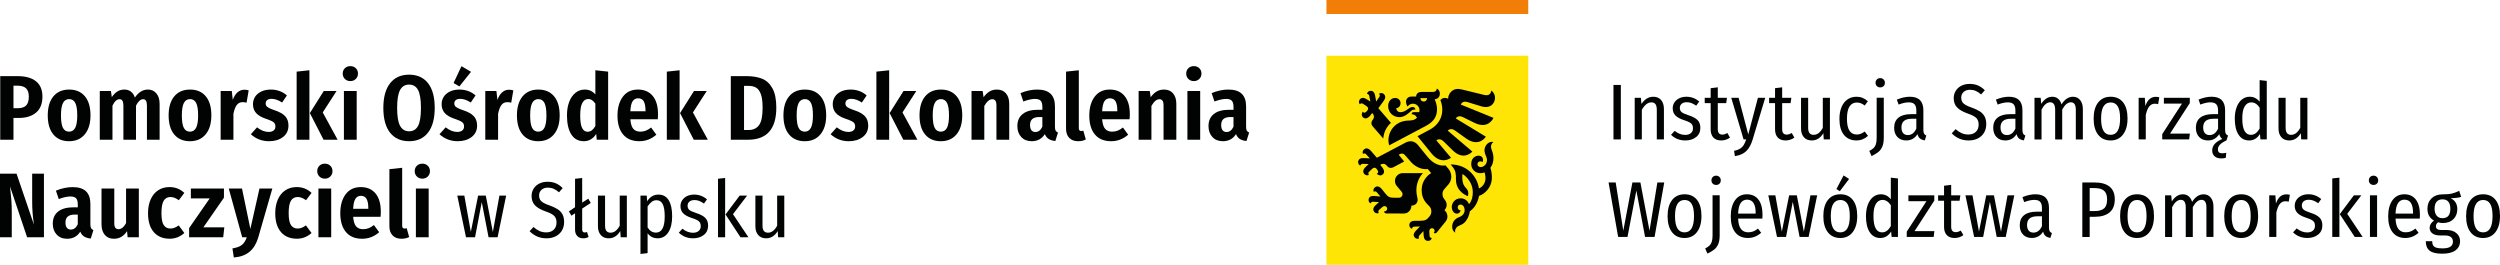 <?xml version="1.0" encoding="utf-8"?>
<!-- Generator: Adobe Illustrator 15.0.0, SVG Export Plug-In . SVG Version: 6.00 Build 0)  -->
<!DOCTYPE svg PUBLIC "-//W3C//DTD SVG 1.0//EN" "http://www.w3.org/TR/2001/REC-SVG-20010904/DTD/svg10.dtd">
<svg version="1.0" id="Warstwa_1" xmlns="http://www.w3.org/2000/svg" xmlns:xlink="http://www.w3.org/1999/xlink" x="0px" y="0px"
	 width="489.549px" height="51.857px" viewBox="0 0 489.549 51.857" enable-background="new 0 0 489.549 51.857"
	 xml:space="preserve">
<g>
	<rect x="259.744" y="10.919" fill="#FFE505" width="39.519" height="40.938"/>
	<path fill="#010202" d="M276.3,21.742c0.485-0.432,0.837-0.256,0.837-0.256s0.041-0.149-0.061-0.302
		c-0.087-0.132-0.241-0.228-0.49-0.228c-0.328,0-0.558,0.175-0.769,0.32c-0.383,0.262-0.878,0.689-1.583,0.689
		c-0.633,0-0.854-0.544-0.81-0.767c0,0,0.831-0.088,0.831-1.031c0-0.552-0.494-0.983-1.041-0.983c-0.991,0-1.388,0.897-1.388,1.582
		c0,1.313,1.025,2.177,2.219,2.177C275.06,22.942,275.882,22.113,276.3,21.742"/>
	<path fill="#010202" d="M269.479,19.888l-0.199-1.138c-0.099-0.564-0.354-0.988-0.888-0.959c-0.532,0.03-0.702,0.445-0.706,0.599
		c0,0,0.356-0.044,0.448,0.427l0.212,1.079c0,0-0.582-0.377-0.778-0.501c-0.484-0.305-0.995-0.336-1.303,0.099
		c-0.309,0.435-0.088,0.826,0.029,0.925c0,0,0.207-0.341,0.612-0.086c0.184,0.119,0.424,0.275,0.556,0.36
		c0.296,0.192,0.702,0.485,0.227,1.028c-0.232,0.266-0.554,0.559-0.834,0.136c0,0-0.188,0.279-0.188,0.599
		c0,0.462,0.404,0.732,0.734,0.732c0.351,0,0.694-0.29,0.896-0.545l0.396-0.507c0.279,0.188,0.518,0.781,0.187,1.21
		c-0.304,0.391-0.563,0.856-0.003,1.485l2,2.31c0,0-0.004-1.793,1.501-3.082l-2.473-2.871c0,0,0.782-1.051,1.091-1.492
		c0.328-0.469,0.378-0.98-0.045-1.305c-0.423-0.325-0.822-0.122-0.927-0.008c0,0,0.332,0.221,0.063,0.616L269.479,19.888z"/>
	<path fill="#010202" d="M284.132,30.889c0,0-1.866,1.547-3.801-0.832l-2.76-3.395l2.389-1.266c2.39-1.266,2.938-3.691,2.1-5.792
		c0,0,0.553-0.756,1.521-0.27c0,0-0.055-0.701,0.535-1.33s1.344-0.675,2.056-0.503c0.713,0.171,0,0,4.504,1.096
		c1.298,0.315,1.352-0.874,1.352-0.874s1.097,0.74,0.591,2.119c-0.312,0.854-1.231,1.383-2.522,0.988l-2.785-0.852
		c-0.993-0.304-1.25,0.501-1.25,0.501l6.39,2.604c0,0-0.969,2.328-3.72,0.972l-2.295-1.131c-0.947-0.467-1.369,0.265-1.369,0.265
		l5.896,3.581c0,0-1.326,2.146-3.827,0.373l-2.244-1.6c-0.861-0.61-1.395,0.045-1.395,0.045l4.819,4.096c0,0-1.645,1.91-3.837-0.232
		l-1.829-1.789c-0.755-0.738-1.384-0.174-1.384-0.174L284.132,30.889z"/>
	<path fill="#010202" d="M285.1,35.145c0,2.534,2.358,3.264,2.358,3.264c0.258-1.258-0.38-1.445-0.757-2.061
		c-0.196-0.32-0.302-0.766-0.33-1.05c-0.061-0.614,0.009-1.235,0.009-1.235s2.021,1.203,2.021,3.578
		c0,1.682-0.748,2.334-0.748,2.334s-0.377-1.142-1.609-1.142c-1.231,0-1.762,1.033-1.762,1.692c0,0.662,0.399,1.309,1,1.309
		c0.603,0,0.752-0.633,0.752-0.633s-0.365,0.023-0.541-0.367c-0.146-0.328,0.071-0.775,0.474-0.775c0.693,0,0.84,0.78,0.84,1.115
		c0,0.334-0.172,1.01-1.073,1.344c-0.9,0.334-1.369,1.032-1.369,1.887c0,0.855,0.606,1.152,0.606,1.152s-0.166-0.389,0.148-0.878
		c0.453-0.698,1.189-0.416,1.938-1.417c0.703-0.941,0.76-1.896,0.76-1.896c1.521-0.961,1.803-3.01,1.803-3.01
		c1.258-0.402,2.371-1.728,2.494-3.149c0.123-1.424-0.274-2.33-0.274-2.33c0.406-0.563,0.64-1.197,0.602-2.108
		c-0.035-0.852-0.335-1.285-0.438-1.731c-0.195-0.859,0.445-1.229,0.445-1.229c-0.367-0.105-1.075,0.012-1.499,0.719
		c-0.47,0.787-0.172,1.541-0.031,1.869c0.138,0.32,0.437,0.881,0.123,1.567s-1.106,0.931-1.503,0.628
		c-0.395-0.302-0.205-0.849,0.152-0.962c0.358-0.114,0.609,0.108,0.609,0.108c0.183-0.303,0.184-1.014-0.474-1.213
		c-0.533-0.162-1.717,0.148-1.733,1.561c-0.015,1.057,0.771,1.715,1.568,1.818c0.578,0.076,1.04-0.156,1.04-0.156
		c0.771,2.454-1.098,3.161-1.098,3.161c-0.281-2.185-2.196-4.712-5.537-4.712l0.358,0.451C285.113,33.469,285.1,34.143,285.1,35.145
		"/>
	<path fill="#010202" d="M281.95,18.321c0-0.721-0.595-0.984-0.595-0.984c0,0.321-0.254,0.664-0.748,0.664l-2.269,0.004
		c-1.058,0-1.035,0.903-1.035,0.903l-0.946,0.001c-0.663,0-1.033,0.504-1.033,1.007c0,0.622,0.32,0.94,0.32,0.94
		s0.338-0.551,1.048-0.551c0.725,0,1.277,0.603,1.277,1.271c0,0.239-0.057,0.379-0.057,0.379h-1.038
		c-0.509,0-0.431,0.417-0.431,0.417c0.775,0,1.024,0.69,1.024,0.69c-0.602,0.568-1.104,0.507-1.913,0.56
		c-2.291,0.151-3.673,1.977-3.673,3.87c0,0.511,0.15,0.967,0.15,0.967l7.268-3.85c1.6-0.848,2.1-1.963,2.1-3.218
		c0-1.066-0.46-1.936-0.46-1.936C281.48,19.373,281.95,19.042,281.95,18.321 M278.793,19.878c-0.65,0-0.65-0.658-0.65-0.658h1.3
		C279.441,19.22,279.442,19.878,278.793,19.878"/>
	<path fill="#010202" d="M278.658,33.902h-3.983c-0.824,0-1.512,0.697-1.512,1.485c0,0.509,0.14,0.777,0.395,1.079l0.903,1.069
		c0.437,0.517,0.045,1.187-0.501,1.187h-0.898c-0.921,0-1.218-0.121-1.803-0.854l-0.725-0.902c-0.366-0.438-0.849-0.617-1.271-0.297
		c-0.425,0.323-0.333,0.764-0.25,0.893c0,0,0.3-0.265,0.61,0.103l0.699,0.819l-1.15-0.105c-0.57-0.052-1.048,0.084-1.157,0.605
		c-0.111,0.521,0.246,0.795,0.394,0.838c0,0,0.052-0.355,0.529-0.321l1.098,0.078l-0.688,0.62c-0.421,0.388-0.585,0.871-0.245,1.283
		c0.339,0.41,0.775,0.301,0.901,0.213c0,0-0.275-0.289,0.076-0.614l0.617-0.543c0.238-0.228,0.626-0.272,0.848,0.032
		c0.234,0.326,0.004,0.871-0.514,0.807c0,0,0.002,0.417,0.465,0.417l3.287,0.015c0.484,0,0.82-0.092,1.181-0.459
		c0.438-0.451,0.419-1.1,0.419-1.1c0.487,0.046,1.073-0.273,1.196-0.907c0.107-0.556-0.229-0.991-0.229-2.106
		C277.352,35.084,278.658,33.902,278.658,33.902"/>
	<path fill="#010202" d="M267.526,30.225c-0.325-0.353-0.615-0.078-0.615-0.078c-0.087-0.125-0.196-0.562,0.216-0.899
		c0.41-0.339,0.898-0.179,1.282,0.247c0.361,0.398,1.211,1.396,1.211,1.396l5.57-2.945c0.929-0.489,1.799-0.379,2.533,0.524
		l1.789,2.205c1.772,2.185,3.543,1.706,3.543,1.706l0.53,0.616c0.207,0.247,0.606,0.764,0.606,1.665c0,0.591-0.302,1.15-0.557,1.441
		l-0.698,0.799c-0.259,0.298-0.469,0.592-0.469,1.05c0,0.47,0.166,0.812,0.35,1.036c0.203,0.248,0.472,0.582,0.472,1.138
		c0,0.615-0.445,1.049-0.445,1.049s0.592,0.377,0.592,1.236c0,0.506-0.241,0.823-0.417,1.043l-1.649,2.034
		c-0.289,0.361-0.614,0.104-0.614,0.104c0.374-0.363,0.09-0.885-0.313-0.904c-0.377-0.018-0.581,0.313-0.554,0.643l0.044,0.824
		c0.034,0.479,0.431,0.443,0.431,0.443c-0.009,0.153-0.193,0.563-0.728,0.57c-0.533,0.01-0.812-0.42-0.852-0.992l-0.056-0.923
		l-0.746,0.81c-0.325,0.354-0.079,0.613-0.079,0.613c-0.126,0.088-0.562,0.196-0.899-0.215c-0.339-0.412-0.148-0.869,0.249-1.283
		l0.8-0.834l-1.076,0.036c-0.48,0.015-0.462,0.413-0.462,0.413c-0.152-0.018-0.553-0.218-0.541-0.751
		c0.013-0.532,0.454-0.796,1.026-0.81l1.155-0.002c0.938,0,1.269-0.205,1.835-0.93c0.405-0.518,0.431-1.398-0.142-1.963
		c-0.459-0.455-1.46-1.306-1.46-3.079c0-2.375,1.867-3.362,1.867-3.362l-0.66-0.789c-1.542,0.179-2.774-0.797-3.256-1.348
		l-1.201-1.371c-0.585-0.669-1.238-0.08-1.238-0.08l1.065,1.315l-2.024,1.081c-0.738,0.402-1.134,0.048-1.448-0.334
		c-0.344-0.419-0.975-0.32-1.22-0.09l0.405,0.501c0.204,0.251,0.41,0.651,0.332,0.991c-0.074,0.322-0.428,0.655-0.878,0.554
		c-0.313-0.071-0.543-0.315-0.543-0.315c0.476-0.179,0.262-0.557,0.054-0.843c-0.423-0.585-0.799-0.254-1.052-0.009l-0.477,0.46
		c-0.34,0.339-0.054,0.616-0.054,0.616c-0.122,0.094-0.553,0.221-0.908-0.178c-0.354-0.397-0.212-0.888,0.194-1.291l0.662-0.646
		l-1.101-0.035c-0.479-0.018-0.517,0.342-0.517,0.342c-0.149-0.037-0.517-0.297-0.426-0.822c0.09-0.523,0.56-0.681,1.133-0.649
		l1.154,0.06"/>
	<rect x="315.95" y="16.633" fill="#010202" width="1.441" height="10.669"/>
	<path fill="#010202" d="M325.279,19.588c0.365,0.429,0.55,1.021,0.55,1.776v5.939h-1.396v-5.769c0-0.527-0.088-0.907-0.263-1.14
		c-0.177-0.232-0.445-0.348-0.808-0.348c-0.683,0-1.304,0.485-1.859,1.458v5.799h-1.397v-8.157h1.211l0.108,1.21
		c0.63-0.941,1.405-1.412,2.326-1.412C324.402,18.944,324.912,19.159,325.279,19.588"/>
	<path fill="#010202" d="M332.746,19.875l-0.591,0.822c-0.331-0.227-0.64-0.398-0.931-0.511c-0.289-0.114-0.593-0.171-0.914-0.171
		c-0.424,0-0.757,0.101-1.001,0.302c-0.243,0.202-0.364,0.478-0.364,0.83c0,0.341,0.116,0.61,0.351,0.806
		c0.231,0.196,0.675,0.399,1.325,0.606c0.815,0.257,1.41,0.573,1.782,0.945c0.373,0.372,0.561,0.884,0.561,1.535
		c0,0.766-0.279,1.368-0.837,1.808c-0.561,0.438-1.258,0.658-2.096,0.658c-1.104,0-2.042-0.366-2.807-1.102l0.713-0.775
		c0.652,0.527,1.339,0.791,2.063,0.791c0.454,0,0.82-0.114,1.1-0.342c0.28-0.226,0.419-0.542,0.419-0.945
		c0-0.29-0.048-0.523-0.146-0.698c-0.099-0.176-0.272-0.333-0.526-0.473c-0.253-0.14-0.623-0.287-1.109-0.442
		c-0.773-0.258-1.334-0.569-1.675-0.931c-0.341-0.361-0.511-0.821-0.511-1.38c0-0.435,0.112-0.822,0.341-1.163
		c0.228-0.341,0.542-0.61,0.946-0.807c0.401-0.196,0.867-0.294,1.395-0.294C331.175,18.944,332.013,19.254,332.746,19.875"/>
	<path fill="#010202" d="M338.765,26.947c-0.52,0.371-1.092,0.558-1.723,0.558c-0.662,0-1.172-0.192-1.526-0.573
		c-0.357-0.383-0.535-0.921-0.535-1.614V20.2h-1.163v-1.054h1.163v-1.877l1.396-0.17v2.047h1.799l-0.154,1.054h-1.645v5.102
		c0,0.704,0.295,1.055,0.884,1.055c0.177,0,0.34-0.025,0.487-0.077c0.151-0.052,0.319-0.129,0.506-0.232L338.765,26.947z"/>
	<path fill="#010202" d="M343.199,27.335c-0.29,0.961-0.697,1.705-1.227,2.231c-0.527,0.528-1.277,0.863-2.249,1.009l-0.154-1.039
		c0.485-0.103,0.873-0.242,1.163-0.419c0.289-0.176,0.522-0.402,0.697-0.682c0.176-0.281,0.347-0.658,0.512-1.133h-0.512
		l-2.418-8.157h1.441l1.892,7.18l1.894-7.18h1.427L343.199,27.335z"/>
	<path fill="#010202" d="M351.372,26.947c-0.519,0.371-1.092,0.558-1.723,0.558c-0.662,0-1.171-0.192-1.525-0.573
		c-0.357-0.383-0.535-0.921-0.535-1.614V20.2h-1.163v-1.054h1.163v-1.877l1.395-0.17v2.047h1.799l-0.153,1.054h-1.646v5.102
		c0,0.704,0.295,1.055,0.884,1.055c0.178,0,0.341-0.025,0.488-0.077c0.151-0.052,0.319-0.129,0.505-0.232L351.372,26.947z"/>
	<path fill="#010202" d="M358.336,27.303h-1.209l-0.078-1.226c-0.568,0.952-1.328,1.427-2.279,1.427
		c-0.652,0-1.163-0.211-1.536-0.636c-0.373-0.423-0.558-0.997-0.558-1.72v-6.002h1.395v5.878c0,0.475,0.091,0.824,0.272,1.046
		c0.18,0.222,0.452,0.334,0.813,0.334c0.693,0,1.287-0.455,1.783-1.366v-5.892h1.396v8.157H358.336z"/>
	<path fill="#010202" d="M364.725,19.161c0.361,0.145,0.708,0.367,1.038,0.667l-0.619,0.837c-0.248-0.196-0.496-0.343-0.744-0.442
		c-0.248-0.098-0.519-0.147-0.808-0.147c-0.609,0-1.083,0.259-1.419,0.775c-0.336,0.518-0.504,1.324-0.504,2.42
		c0,2.047,0.642,3.07,1.923,3.07c0.289,0,0.554-0.049,0.791-0.146c0.236-0.099,0.49-0.246,0.761-0.443l0.65,0.854
		c-0.662,0.6-1.411,0.898-2.249,0.898c-1.044,0-1.862-0.361-2.458-1.084c-0.595-0.723-0.892-1.768-0.892-3.133
		c0-0.889,0.136-1.659,0.411-2.311c0.272-0.651,0.661-1.152,1.163-1.503c0.501-0.352,1.088-0.528,1.76-0.528
		C363.964,18.944,364.362,19.016,364.725,19.161"/>
	<path fill="#010202" d="M368.882,26.979c0,0.692-0.093,1.258-0.271,1.697c-0.182,0.438-0.439,0.797-0.775,1.069
		c-0.338,0.274-0.789,0.546-1.356,0.815l-0.436-1.009c0.361-0.188,0.643-0.372,0.839-0.56c0.194-0.186,0.347-0.434,0.448-0.744
		c0.104-0.311,0.155-0.725,0.155-1.241v-7.862h1.396V26.979z M368.843,15.564c0.171,0.176,0.256,0.393,0.256,0.651
		c0,0.259-0.083,0.473-0.248,0.644c-0.166,0.17-0.389,0.256-0.667,0.256c-0.271,0-0.488-0.086-0.659-0.256
		c-0.171-0.171-0.256-0.385-0.256-0.644c0-0.258,0.085-0.475,0.256-0.651s0.391-0.264,0.659-0.264
		C368.45,15.299,368.671,15.388,368.843,15.564"/>
	<path fill="#010202" d="M376.774,26.179c0.092,0.16,0.238,0.281,0.436,0.364l-0.297,0.947c-0.401-0.063-0.719-0.188-0.944-0.374
		c-0.229-0.185-0.39-0.47-0.481-0.852c-0.525,0.827-1.266,1.24-2.217,1.24c-0.724,0-1.298-0.225-1.722-0.674
		c-0.425-0.45-0.638-1.052-0.638-1.806c0-0.869,0.284-1.531,0.854-1.986c0.568-0.455,1.38-0.682,2.434-0.682h1.057v-0.699
		c0-0.567-0.116-0.979-0.352-1.232c-0.23-0.253-0.61-0.38-1.139-0.38c-0.569,0-1.231,0.145-1.985,0.434l-0.341-0.977
		c0.91-0.372,1.757-0.558,2.544-0.558c1.768,0,2.651,0.884,2.651,2.652v3.846C376.636,25.773,376.683,26.019,376.774,26.179
		 M375.256,25.178v-1.923h-0.899c-1.345,0-2.017,0.564-2.017,1.691c0,0.486,0.106,0.858,0.325,1.117
		c0.218,0.258,0.526,0.387,0.932,0.387C374.318,26.45,374.871,26.027,375.256,25.178"/>
	<path fill="#010202" d="M387.344,16.742c0.47,0.207,0.911,0.517,1.324,0.93l-0.729,0.822c-0.353-0.31-0.701-0.54-1.047-0.69
		c-0.348-0.15-0.722-0.225-1.124-0.225c-0.52,0-0.935,0.142-1.249,0.427c-0.316,0.284-0.474,0.659-0.474,1.124
		c0,0.31,0.063,0.576,0.188,0.799c0.124,0.222,0.336,0.424,0.635,0.605c0.301,0.181,0.726,0.364,1.272,0.55
		c0.631,0.228,1.146,0.471,1.551,0.729c0.403,0.259,0.713,0.59,0.93,0.993c0.218,0.403,0.325,0.909,0.325,1.519
		c0,0.611-0.139,1.156-0.417,1.636c-0.279,0.482-0.681,0.859-1.203,1.133c-0.521,0.273-1.134,0.41-1.838,0.41
		c-1.292,0-2.393-0.465-3.303-1.395l0.761-0.822c0.381,0.341,0.772,0.602,1.17,0.783c0.398,0.181,0.84,0.271,1.326,0.271
		c0.61,0,1.098-0.173,1.465-0.519c0.368-0.346,0.551-0.825,0.551-1.435c0-0.527-0.146-0.945-0.44-1.256
		c-0.295-0.31-0.835-0.599-1.62-0.868c-1.003-0.352-1.726-0.76-2.164-1.226c-0.439-0.464-0.66-1.069-0.66-1.814
		c0-0.527,0.132-1.005,0.396-1.435c0.264-0.428,0.634-0.762,1.107-1c0.478-0.237,1.014-0.357,1.613-0.357
		C386.321,16.431,386.871,16.535,387.344,16.742"/>
	<path fill="#010202" d="M396.176,26.179c0.092,0.16,0.237,0.281,0.434,0.364l-0.295,0.947c-0.402-0.063-0.719-0.188-0.945-0.374
		c-0.229-0.185-0.389-0.47-0.48-0.852c-0.527,0.827-1.267,1.24-2.217,1.24c-0.725,0-1.299-0.225-1.723-0.674
		c-0.425-0.45-0.637-1.052-0.637-1.806c0-0.869,0.284-1.531,0.854-1.986c0.566-0.455,1.38-0.682,2.434-0.682h1.056v-0.699
		c0-0.567-0.116-0.979-0.351-1.232c-0.231-0.253-0.612-0.38-1.14-0.38c-0.568,0-1.23,0.145-1.984,0.434l-0.341-0.977
		c0.91-0.372,1.757-0.558,2.544-0.558c1.767,0,2.65,0.884,2.65,2.652v3.846C396.035,25.773,396.083,26.019,396.176,26.179
		 M394.655,25.178v-1.923h-0.898c-1.346,0-2.018,0.564-2.018,1.691c0,0.486,0.107,0.858,0.325,1.117
		c0.218,0.258,0.527,0.387,0.932,0.387C393.72,26.45,394.271,26.027,394.655,25.178"/>
	<path fill="#010202" d="M407.341,19.604c0.352,0.439,0.525,1.026,0.525,1.76v5.94h-1.38V21.52c0-0.994-0.319-1.49-0.961-1.49
		c-0.621,0-1.188,0.476-1.706,1.427v5.847h-1.38V21.52c0-0.994-0.321-1.49-0.961-1.49c-0.631,0-1.201,0.476-1.706,1.427v5.847
		h-1.381v-8.158h1.21l0.106,1.194c0.602-0.93,1.323-1.395,2.173-1.395c0.443,0,0.82,0.129,1.133,0.388
		c0.309,0.258,0.531,0.625,0.667,1.101c0.63-0.993,1.38-1.489,2.248-1.489C406.52,18.944,406.987,19.165,407.341,19.604"/>
	<path fill="#010202" d="M415.746,20.045c0.578,0.734,0.867,1.789,0.867,3.164c0,1.323-0.295,2.37-0.884,3.14
		s-1.401,1.155-2.434,1.155c-1.045,0-1.86-0.377-2.443-1.132c-0.584-0.755-0.876-1.804-0.876-3.148c0-1.354,0.294-2.406,0.883-3.156
		c0.59-0.75,1.407-1.124,2.451-1.124S415.168,19.311,415.746,20.045 M411.915,20.829c-0.319,0.512-0.479,1.311-0.479,2.396
		c0,2.12,0.62,3.179,1.861,3.179c1.238,0,1.858-1.064,1.858-3.194c0-1.086-0.153-1.882-0.465-2.389c-0.31-0.506-0.77-0.76-1.38-0.76
		S412.234,20.316,411.915,20.829"/>
	<path fill="#010202" d="M422.834,19.053l-0.232,1.349c-0.197-0.062-0.409-0.093-0.636-0.093c-0.455,0-0.825,0.181-1.11,0.543
		c-0.284,0.363-0.508,0.915-0.673,1.659v4.792h-1.397v-8.157h1.21l0.109,1.613c0.403-1.199,1.08-1.799,2.032-1.799
		C422.403,18.96,422.638,18.991,422.834,19.053"/>
	<polygon fill="#010202" points="428.805,19.146 428.805,20.185 424.942,26.156 428.819,26.156 428.681,27.303 423.407,27.303 
		423.407,26.264 427.27,20.293 423.732,20.293 423.732,19.146 	"/>
	<path fill="#010202" d="M434.682,28.352c-0.248,0.271-0.372,0.574-0.372,0.905c0,0.509,0.271,0.761,0.822,0.761
		c0.235,0,0.512-0.031,0.819-0.094l-0.106,0.992c-0.342,0.072-0.637,0.109-0.885,0.109c-0.549,0-0.979-0.142-1.296-0.418
		c-0.313-0.28-0.472-0.658-0.472-1.133c0-0.496,0.165-0.93,0.496-1.297c0.331-0.365,0.827-0.688,1.488-0.969
		c-0.301-0.207-0.501-0.521-0.605-0.946c-0.526,0.827-1.266,1.24-2.217,1.24c-0.724,0-1.298-0.224-1.722-0.674
		c-0.425-0.45-0.638-1.052-0.638-1.806c0-0.869,0.284-1.531,0.854-1.986c0.567-0.455,1.38-0.682,2.434-0.682h1.057v-0.699
		c0-0.567-0.116-0.979-0.352-1.232c-0.23-0.253-0.611-0.38-1.139-0.38c-0.569,0-1.231,0.145-1.985,0.434l-0.341-0.977
		c0.91-0.372,1.757-0.558,2.544-0.558c1.768,0,2.651,0.884,2.651,2.652v3.846c0,0.331,0.047,0.577,0.14,0.737
		c0.092,0.16,0.238,0.281,0.435,0.364l-0.296,0.946C435.367,27.789,434.93,28.075,434.682,28.352 M434.341,25.178v-1.923h-0.899
		c-1.345,0-2.017,0.564-2.017,1.691c0,0.486,0.106,0.858,0.325,1.117c0.218,0.258,0.526,0.387,0.932,0.387
		C433.403,26.45,433.956,26.027,434.341,25.178"/>
	<path fill="#010202" d="M443.878,15.842v11.461h-1.24l-0.094-1.07c-0.526,0.847-1.234,1.271-2.125,1.271
		c-0.89,0-1.578-0.376-2.069-1.132c-0.491-0.755-0.737-1.794-0.737-3.117c0-0.858,0.122-1.612,0.365-2.264
		c0.243-0.651,0.587-1.155,1.031-1.512c0.442-0.357,0.956-0.535,1.534-0.535c0.774,0,1.423,0.326,1.938,0.977v-4.234L443.878,15.842
		z M441.715,26.093c0.272-0.206,0.528-0.512,0.768-0.915v-4.094c-0.465-0.693-1.008-1.039-1.628-1.039
		c-0.548,0-0.983,0.264-1.303,0.791c-0.32,0.528-0.478,1.323-0.466,2.388c0,1.086,0.146,1.888,0.435,2.404
		c0.29,0.517,0.698,0.776,1.225,0.776C441.116,26.404,441.44,26.3,441.715,26.093"/>
	<path fill="#010202" d="M451.834,27.303h-1.21l-0.077-1.226c-0.568,0.952-1.328,1.427-2.279,1.427
		c-0.652,0-1.163-0.211-1.536-0.636c-0.373-0.423-0.558-0.997-0.558-1.72v-6.002h1.395v5.878c0,0.475,0.091,0.824,0.272,1.046
		c0.18,0.222,0.451,0.334,0.813,0.334c0.693,0,1.287-0.455,1.783-1.366v-5.892h1.396v8.157H451.834z"/>
	<polygon fill="#010202" points="325.892,35.732 323.998,46.402 322.138,46.402 320.433,37.314 318.695,46.402 316.865,46.402 
		314.988,35.732 316.385,35.732 317.872,45.177 319.656,35.732 321.224,35.732 323.007,45.177 324.542,35.732 	"/>
	<path fill="#010202" d="M332.312,39.146c0.579,0.732,0.868,1.789,0.868,3.164c0,1.321-0.295,2.368-0.884,3.14
		c-0.59,0.77-1.401,1.155-2.435,1.155c-1.045,0-1.859-0.377-2.442-1.133c-0.584-0.756-0.876-1.805-0.876-3.147
		c0-1.354,0.294-2.407,0.883-3.156c0.59-0.75,1.407-1.125,2.451-1.125S331.732,38.41,332.312,39.146 M328.48,39.928
		c-0.32,0.514-0.479,1.313-0.479,2.396c0,2.119,0.619,3.179,1.86,3.179c1.239,0,1.859-1.063,1.859-3.192
		c0-1.086-0.154-1.884-0.465-2.391s-0.771-0.76-1.38-0.76C329.266,39.16,328.801,39.416,328.48,39.928"/>
	<path fill="#010202" d="M336.746,46.077c0,0.692-0.092,1.259-0.271,1.696c-0.182,0.44-0.44,0.797-0.776,1.071
		c-0.337,0.273-0.789,0.546-1.355,0.813l-0.437-1.008c0.362-0.187,0.644-0.373,0.838-0.559c0.196-0.188,0.349-0.436,0.45-0.744
		c0.104-0.311,0.155-0.724,0.155-1.242v-7.861h1.396V46.077L336.746,46.077z M336.708,34.662c0.171,0.177,0.256,0.395,0.256,0.65
		c0,0.26-0.083,0.475-0.248,0.646c-0.166,0.171-0.39,0.256-0.667,0.256c-0.271,0-0.488-0.085-0.659-0.256s-0.256-0.386-0.256-0.646
		c0-0.256,0.085-0.475,0.256-0.65s0.39-0.264,0.659-0.264C336.315,34.398,336.535,34.486,336.708,34.662"/>
	<path fill="#010202" d="M345.104,42.805h-4.746c0.041,0.952,0.233,1.637,0.574,2.055c0.341,0.42,0.806,0.629,1.396,0.629
		c0.372,0,0.705-0.057,1-0.172c0.296-0.111,0.604-0.299,0.924-0.557l0.619,0.821c-0.766,0.682-1.635,1.022-2.605,1.022
		c-1.063,0-1.889-0.369-2.473-1.107c-0.584-0.739-0.876-1.775-0.876-3.109s0.277-2.391,0.838-3.172
		c0.557-0.781,1.333-1.171,2.325-1.171c0.981,0,1.735,0.349,2.265,1.047c0.526,0.698,0.791,1.693,0.791,2.985
		C345.137,42.294,345.127,42.537,345.104,42.805 M343.787,41.657c0-1.705-0.563-2.56-1.689-2.56c-0.519,0-0.926,0.215-1.227,0.644
		c-0.301,0.431-0.472,1.125-0.513,2.087h3.429V41.657L343.787,41.657z"/>
	<polygon fill="#010202" points="355.838,38.245 354.161,46.402 352.396,46.402 351.062,39.518 349.741,46.402 347.976,46.402 
		346.27,38.245 347.648,38.245 348.921,45.35 350.348,38.245 351.853,38.245 353.231,45.363 354.52,38.245 	"/>
	<path fill="#010202" d="M362.815,39.145c0.58,0.734,0.869,1.789,0.869,3.164c0,1.323-0.295,2.37-0.884,3.142
		c-0.59,0.77-1.402,1.153-2.437,1.153c-1.045,0-1.857-0.377-2.441-1.132s-0.876-1.804-0.876-3.146c0-1.354,0.295-2.407,0.884-3.156
		c0.59-0.75,1.406-1.125,2.45-1.125C361.427,38.043,362.236,38.411,362.815,39.145 M358.984,39.928
		c-0.32,0.514-0.479,1.313-0.479,2.396c0,2.119,0.62,3.179,1.859,3.179c1.24,0,1.861-1.063,1.861-3.194
		c0-1.086-0.156-1.882-0.465-2.389c-0.313-0.506-0.771-0.759-1.381-0.759C359.771,39.161,359.307,39.416,358.984,39.928
		 M361.003,34.354l1.085,0.683l-1.814,2.403l-0.667-0.42L361.003,34.354z"/>
	<path fill="#010202" d="M371.656,34.941v11.461h-1.241l-0.093-1.069c-0.526,0.847-1.234,1.271-2.125,1.271
		c-0.89,0-1.579-0.377-2.069-1.131c-0.491-0.756-0.737-1.795-0.737-3.117c0-0.857,0.122-1.611,0.365-2.265
		c0.243-0.651,0.587-1.155,1.03-1.512s0.956-0.535,1.534-0.535c0.775,0,1.423,0.326,1.939,0.978v-4.233L371.656,34.941z
		 M369.492,45.193c0.273-0.207,0.529-0.514,0.769-0.916v-4.094c-0.465-0.691-1.008-1.039-1.628-1.039
		c-0.548,0-0.983,0.265-1.304,0.791c-0.319,0.527-0.477,1.322-0.465,2.389c0,1.086,0.146,1.888,0.435,2.402
		c0.29,0.519,0.697,0.776,1.225,0.776C368.896,45.504,369.22,45.398,369.492,45.193"/>
	<polygon fill="#010202" points="378.773,38.245 378.773,39.284 374.912,45.256 378.789,45.256 378.649,46.402 373.378,46.402 
		373.378,45.363 377.238,39.393 373.702,39.393 373.702,38.245 	"/>
	<path fill="#010202" d="M384.467,46.047c-0.52,0.371-1.093,0.559-1.724,0.559c-0.662,0-1.171-0.192-1.525-0.574
		c-0.357-0.383-0.535-0.92-0.535-1.613v-5.116h-1.163v-1.056h1.163v-1.877l1.395-0.17v2.047h1.8l-0.154,1.056h-1.646v5.101
		c0,0.705,0.295,1.056,0.885,1.056c0.177,0,0.34-0.024,0.487-0.076c0.151-0.053,0.319-0.13,0.505-0.231L384.467,46.047z"/>
	<polygon fill="#010202" points="394.438,38.245 392.763,46.402 390.995,46.402 389.661,39.518 388.343,46.402 386.575,46.402 
		384.869,38.245 386.249,38.245 387.521,45.35 388.947,38.245 390.452,38.245 391.833,45.363 393.119,38.245 	"/>
	<path fill="#010202" d="M401.37,45.279c0.093,0.158,0.238,0.279,0.436,0.363l-0.296,0.946c-0.402-0.063-0.72-0.187-0.945-0.374
		c-0.229-0.186-0.389-0.469-0.48-0.852c-0.526,0.826-1.267,1.238-2.218,1.238c-0.724,0-1.298-0.224-1.722-0.674
		c-0.425-0.449-0.637-1.052-0.637-1.806c0-0.869,0.284-1.531,0.854-1.986c0.568-0.454,1.38-0.682,2.435-0.682h1.056v-0.699
		c0-0.567-0.116-0.979-0.351-1.231c-0.231-0.254-0.611-0.381-1.14-0.381c-0.568,0-1.23,0.146-1.984,0.437l-0.342-0.979
		c0.91-0.371,1.758-0.558,2.544-0.558c1.768,0,2.651,0.884,2.651,2.651v3.847C401.23,44.873,401.277,45.119,401.37,45.279
		 M399.852,44.277v-1.924h-0.899c-1.345,0-2.017,0.564-2.017,1.691c0,0.486,0.107,0.857,0.325,1.117
		c0.218,0.258,0.526,0.387,0.932,0.387C398.914,45.55,399.468,45.127,399.852,44.277"/>
	<path fill="#010202" d="M413.109,36.555c0.671,0.549,1.007,1.37,1.007,2.467c0,1.157-0.343,2.02-1.03,2.582
		c-0.688,0.563-1.642,0.846-2.86,0.846h-1.024v3.953h-1.44v-10.67h2.419C411.46,35.732,412.437,36.008,413.109,36.555
		 M412.009,40.818c0.401-0.34,0.604-0.936,0.604-1.781c0-0.776-0.199-1.337-0.597-1.684c-0.399-0.348-1.006-0.52-1.822-0.52H409.2
		v4.497h0.979C410.993,41.332,411.604,41.161,412.009,40.818"/>
	<path fill="#010202" d="M420.927,39.146c0.578,0.732,0.867,1.789,0.867,3.164c0,1.321-0.296,2.368-0.885,3.14
		c-0.589,0.77-1.4,1.155-2.434,1.155c-1.045,0-1.86-0.377-2.443-1.133c-0.584-0.756-0.876-1.805-0.876-3.147
		c0-1.354,0.294-2.407,0.883-3.156c0.591-0.75,1.407-1.125,2.451-1.125S420.348,38.41,420.927,39.146 M417.096,39.928
		c-0.32,0.514-0.48,1.313-0.48,2.396c0,2.119,0.62,3.179,1.861,3.179c1.239,0,1.859-1.063,1.859-3.192
		c0-1.086-0.154-1.884-0.466-2.391c-0.31-0.507-0.77-0.76-1.38-0.76C417.881,39.16,417.414,39.416,417.096,39.928"/>
	<path fill="#010202" d="M432.912,38.703c0.353,0.438,0.526,1.025,0.526,1.761v5.938h-1.38v-5.783c0-0.993-0.32-1.489-0.961-1.489
		c-0.621,0-1.188,0.476-1.706,1.427v5.846h-1.38V40.62c0-0.993-0.321-1.489-0.961-1.489c-0.631,0-1.201,0.475-1.706,1.428v5.846
		h-1.381v-8.156h1.21l0.106,1.193c0.602-0.931,1.323-1.396,2.172-1.396c0.444,0,0.821,0.13,1.134,0.389
		c0.309,0.258,0.531,0.625,0.667,1.101c0.63-0.991,1.38-1.488,2.247-1.488C432.092,38.044,432.561,38.264,432.912,38.703"/>
	<path fill="#010202" d="M441.318,39.146c0.578,0.732,0.867,1.789,0.867,3.164c0,1.321-0.295,2.368-0.884,3.14
		c-0.589,0.77-1.4,1.155-2.435,1.155c-1.045,0-1.859-0.377-2.442-1.133c-0.584-0.756-0.876-1.805-0.876-3.147
		c0-1.354,0.294-2.407,0.883-3.156c0.59-0.75,1.407-1.125,2.451-1.125S440.739,38.41,441.318,39.146 M437.487,39.928
		c-0.319,0.514-0.479,1.313-0.479,2.396c0,2.119,0.62,3.179,1.86,3.179c1.239,0,1.859-1.063,1.859-3.192
		c0-1.086-0.154-1.884-0.465-2.391s-0.771-0.76-1.38-0.76C438.272,39.16,437.808,39.416,437.487,39.928"/>
	<path fill="#010202" d="M448.405,38.152l-0.231,1.35c-0.197-0.063-0.409-0.093-0.637-0.093c-0.454,0-0.824,0.18-1.109,0.543
		c-0.284,0.36-0.508,0.915-0.673,1.659v4.791h-1.397v-8.156h1.21l0.109,1.611c0.402-1.198,1.08-1.799,2.032-1.799
		C447.977,38.059,448.21,38.09,448.405,38.152"/>
	<path fill="#010202" d="M454.548,38.975l-0.592,0.821c-0.33-0.228-0.64-0.397-0.931-0.511c-0.289-0.115-0.593-0.172-0.914-0.172
		c-0.424,0-0.757,0.101-1.001,0.303c-0.243,0.202-0.364,0.479-0.364,0.829c0,0.342,0.116,0.61,0.351,0.807
		c0.231,0.196,0.675,0.399,1.326,0.606c0.814,0.257,1.409,0.572,1.781,0.945c0.373,0.371,0.561,0.883,0.561,1.533
		c0,0.768-0.279,1.368-0.837,1.809c-0.561,0.438-1.258,0.658-2.096,0.658c-1.104,0-2.042-0.365-2.807-1.102l0.713-0.773
		c0.652,0.525,1.339,0.791,2.063,0.791c0.455,0,0.82-0.115,1.1-0.344c0.28-0.226,0.419-0.542,0.419-0.943
		c0-0.291-0.048-0.523-0.146-0.698c-0.1-0.177-0.273-0.333-0.527-0.474c-0.253-0.141-0.623-0.287-1.109-0.441
		c-0.773-0.258-1.334-0.569-1.675-0.932c-0.341-0.361-0.511-0.82-0.511-1.381c0-0.435,0.113-0.82,0.341-1.162
		c0.228-0.343,0.542-0.609,0.946-0.808c0.402-0.194,0.868-0.295,1.395-0.295C452.976,38.043,453.813,38.355,454.548,38.975"/>
	<path fill="#010202" d="M458.099,34.786v11.616h-1.396V34.941L458.099,34.786z M462.396,38.245l-2.762,3.63l3.024,4.527h-1.552
		l-2.932-4.467l2.762-3.69H462.396L462.396,38.245z"/>
	<path fill="#010202" d="M465.44,34.662c0.171,0.176,0.256,0.395,0.256,0.652c0,0.259-0.083,0.473-0.248,0.643
		c-0.166,0.171-0.389,0.256-0.667,0.256c-0.27,0-0.487-0.085-0.659-0.256c-0.171-0.17-0.256-0.385-0.256-0.643
		s0.085-0.478,0.256-0.652c0.172-0.176,0.391-0.264,0.659-0.264S465.271,34.486,465.44,34.662 M465.479,46.402h-1.396v-8.156h1.396
		V46.402z"/>
	<path fill="#010202" d="M473.839,42.805h-4.746c0.041,0.952,0.232,1.637,0.574,2.055c0.341,0.42,0.806,0.629,1.396,0.629
		c0.372,0,0.705-0.057,1-0.172c0.295-0.111,0.603-0.299,0.923-0.557l0.62,0.821c-0.766,0.682-1.635,1.022-2.605,1.022
		c-1.063,0-1.89-0.369-2.474-1.107c-0.584-0.739-0.876-1.775-0.876-3.109s0.278-2.391,0.838-3.172
		c0.558-0.781,1.333-1.171,2.326-1.171c0.981,0,1.735,0.349,2.264,1.047c0.527,0.698,0.791,1.693,0.791,2.985
		C473.869,42.294,473.859,42.537,473.839,42.805 M472.521,41.657c0-1.705-0.563-2.56-1.69-2.56c-0.518,0-0.926,0.215-1.226,0.644
		c-0.301,0.431-0.472,1.125-0.513,2.087h3.429V41.657L472.521,41.657z"/>
	<path fill="#010202" d="M481.948,38.54c-0.443,0.176-1.131,0.264-2.062,0.264c0.867,0.435,1.303,1.147,1.303,2.142
		c0,0.815-0.256,1.475-0.768,1.977c-0.514,0.501-1.207,0.752-2.087,0.752c-0.331,0-0.632-0.052-0.898-0.154
		c-0.29,0.207-0.436,0.471-0.436,0.791c0,0.485,0.343,0.729,1.023,0.729h1.07c0.807,0,1.445,0.204,1.923,0.612
		c0.475,0.408,0.714,0.928,0.714,1.559c0,0.766-0.295,1.367-0.884,1.809c-0.59,0.438-1.453,0.658-2.59,0.658
		c-1.181,0-2.016-0.201-2.505-0.605c-0.491-0.402-0.736-1.018-0.736-1.844h1.256c0,0.34,0.059,0.61,0.178,0.813
		s0.321,0.354,0.605,0.45s0.688,0.147,1.218,0.147c0.733,0,1.26-0.113,1.581-0.343c0.32-0.228,0.48-0.553,0.48-0.976
		c0-0.396-0.133-0.693-0.396-0.9c-0.264-0.207-0.639-0.311-1.125-0.311h-0.915c-0.713,0-1.246-0.137-1.597-0.412
		c-0.354-0.272-0.527-0.637-0.527-1.092c0-0.527,0.284-0.998,0.853-1.41c-0.434-0.248-0.758-0.563-0.97-0.939
		s-0.316-0.835-0.316-1.373c0-0.847,0.269-1.527,0.807-2.047c0.537-0.516,1.246-0.773,2.125-0.773c0.816,0,1.449-0.059,1.899-0.17
		c0.447-0.115,0.911-0.291,1.388-0.527L481.948,38.54z M477.135,39.51c-0.266,0.314-0.396,0.772-0.396,1.371
		c0,0.58,0.139,1.032,0.412,1.357c0.274,0.326,0.654,0.488,1.139,0.488c1.025,0,1.536-0.619,1.536-1.86
		c0-0.599-0.129-1.054-0.387-1.365c-0.259-0.31-0.643-0.465-1.148-0.465C477.782,39.036,477.397,39.193,477.135,39.51"/>
	<path fill="#010202" d="M488.682,39.146c0.578,0.732,0.867,1.789,0.867,3.164c0,1.321-0.295,2.368-0.884,3.14
		c-0.59,0.77-1.4,1.155-2.435,1.155c-1.045,0-1.86-0.377-2.443-1.133c-0.584-0.756-0.876-1.805-0.876-3.147
		c0-1.354,0.295-2.407,0.884-3.156c0.59-0.75,1.406-1.125,2.45-1.125C487.29,38.044,488.103,38.41,488.682,39.146 M484.851,39.928
		c-0.32,0.514-0.48,1.313-0.48,2.396c0,2.119,0.62,3.179,1.861,3.179c1.24,0,1.859-1.063,1.859-3.192
		c0-1.086-0.154-1.884-0.465-2.391s-0.771-0.76-1.381-0.76C485.636,39.16,485.17,39.416,484.851,39.928"/>
	<rect x="259.744" fill="#F07E07" width="39.519" height="2.739"/>
	<path fill="#010202" d="M7.047,15.917c0.841,0.672,1.261,1.668,1.261,2.988c0,1.392-0.414,2.439-1.242,3.141
		s-1.968,1.053-3.42,1.053H2.638v4.266H0.045V14.909H3.43C5,14.909,6.207,15.245,7.047,15.917 M5.104,20.668
		c0.359-0.348,0.54-0.93,0.54-1.746c0-0.732-0.181-1.272-0.54-1.62c-0.359-0.348-0.912-0.522-1.656-0.522h-0.81v4.41h0.827
		C4.197,21.19,4.744,21.018,5.104,20.668"/>
	<path fill="#010202" d="M16.612,18.842c0.739,0.87,1.108,2.121,1.108,3.753c0,1.572-0.372,2.808-1.116,3.708
		c-0.745,0.9-1.771,1.35-3.079,1.35c-1.309,0-2.331-0.438-3.069-1.313c-0.736-0.876-1.105-2.124-1.105-3.744
		c0-1.596,0.369-2.838,1.105-3.726c0.738-0.888,1.768-1.332,3.087-1.332C14.853,17.537,15.874,17.972,16.612,18.842 M12.337,20.165
		c-0.264,0.504-0.396,1.313-0.396,2.43c0,1.14,0.129,1.956,0.387,2.448s0.657,0.738,1.197,0.738c0.541,0,0.941-0.252,1.207-0.756
		c0.263-0.505,0.395-1.314,0.395-2.43c0-1.128-0.129-1.941-0.387-2.439c-0.257-0.498-0.657-0.747-1.197-0.747
		S12.603,19.661,12.337,20.165"/>
	<path fill="#010202" d="M30.625,18.293c0.42,0.504,0.63,1.182,0.63,2.034v7.038h-2.483v-6.696c0-0.828-0.247-1.242-0.739-1.242
		c-0.263,0-0.51,0.105-0.737,0.315c-0.229,0.21-0.449,0.525-0.666,0.945v6.678h-2.466v-6.696c0-0.828-0.246-1.242-0.738-1.242
		c-0.276,0-0.528,0.105-0.756,0.315c-0.229,0.21-0.443,0.525-0.647,0.945v6.678h-2.485v-9.54h2.179l0.181,1.188
		c0.324-0.479,0.686-0.846,1.088-1.098c0.403-0.252,0.862-0.378,1.377-0.378c0.493,0,0.915,0.135,1.27,0.405
		c0.354,0.27,0.614,0.657,0.783,1.161c0.707-1.044,1.561-1.566,2.557-1.566C29.652,17.537,30.204,17.789,30.625,18.293"/>
	<path fill="#010202" d="M40.281,18.842c0.739,0.87,1.108,2.121,1.108,3.753c0,1.572-0.372,2.808-1.116,3.708
		c-0.745,0.9-1.771,1.35-3.079,1.35s-2.331-0.438-3.069-1.313c-0.736-0.876-1.105-2.124-1.105-3.744
		c0-1.596,0.369-2.838,1.105-3.726c0.738-0.888,1.768-1.332,3.087-1.332C38.521,17.537,39.543,17.972,40.281,18.842 M36.006,20.165
		c-0.264,0.504-0.396,1.313-0.396,2.43c0,1.14,0.129,1.956,0.387,2.448s0.657,0.738,1.197,0.738c0.541,0,0.942-0.252,1.207-0.756
		c0.263-0.505,0.395-1.314,0.395-2.43c0-1.128-0.129-1.941-0.387-2.439c-0.257-0.498-0.657-0.747-1.197-0.747
		S36.271,19.661,36.006,20.165"/>
	<path fill="#010202" d="M48.696,17.699l-0.414,2.412c-0.252-0.072-0.504-0.108-0.756-0.108c-0.504,0-0.894,0.189-1.17,0.567
		s-0.492,0.951-0.647,1.719v5.076h-2.502v-9.541h2.179l0.198,1.728c0.228-0.636,0.533-1.125,0.918-1.467
		c0.384-0.342,0.833-0.513,1.35-0.513C48.163,17.573,48.444,17.615,48.696,17.699"/>
	<path fill="#010202" d="M54.758,17.834c0.54,0.198,1.015,0.483,1.423,0.855l-0.937,1.386c-0.731-0.48-1.422-0.72-2.07-0.72
		c-0.371,0-0.656,0.081-0.854,0.243c-0.199,0.162-0.297,0.382-0.297,0.657c0,0.204,0.047,0.372,0.143,0.504
		c0.097,0.133,0.271,0.264,0.523,0.396c0.252,0.132,0.63,0.283,1.133,0.45c0.9,0.3,1.569,0.678,2.007,1.134
		c0.438,0.456,0.658,1.074,0.658,1.854c0,0.948-0.361,1.695-1.081,2.241c-0.719,0.546-1.626,0.818-2.717,0.818
		c-0.721,0-1.384-0.123-1.99-0.367c-0.605-0.247-1.131-0.58-1.575-1l1.206-1.35c0.769,0.6,1.524,0.9,2.269,0.9
		c0.407,0,0.731-0.093,0.973-0.279c0.239-0.186,0.359-0.447,0.359-0.783c0-0.252-0.049-0.456-0.145-0.612
		c-0.096-0.156-0.272-0.3-0.531-0.432c-0.258-0.132-0.65-0.288-1.179-0.468c-0.888-0.3-1.533-0.678-1.935-1.134
		c-0.402-0.456-0.604-1.032-0.604-1.728c0-0.54,0.142-1.026,0.423-1.458c0.282-0.432,0.688-0.774,1.216-1.026
		c0.527-0.252,1.146-0.378,1.854-0.378C53.643,17.537,54.219,17.636,54.758,17.834"/>
	<path fill="#010202" d="M60.589,13.757v13.608h-2.502V14.027L60.589,13.757z M65.898,17.825l-2.7,4.193l2.916,5.347H63.36
		l-2.682-5.221l2.718-4.319H65.898z"/>
	<path fill="#010202" d="M69.674,13.361c0.282,0.275,0.425,0.624,0.425,1.044c0,0.42-0.143,0.77-0.425,1.052
		c-0.28,0.283-0.639,0.423-1.069,0.423c-0.434,0-0.789-0.14-1.072-0.423c-0.282-0.282-0.422-0.632-0.422-1.052
		c0-0.42,0.14-0.769,0.422-1.044c0.283-0.277,0.639-0.414,1.072-0.414C69.035,12.947,69.394,13.084,69.674,13.361 M69.847,27.365
		h-2.503v-9.54h2.503V27.365z"/>
	<path fill="#010202" d="M83.814,16.286c0.876,1.111,1.313,2.727,1.313,4.851c0,2.1-0.438,3.711-1.313,4.833
		c-0.876,1.122-2.113,1.683-3.708,1.683c-1.596,0-2.835-0.555-3.717-1.665c-0.883-1.11-1.323-2.727-1.323-4.851
		c0-2.1,0.44-3.711,1.323-4.833c0.882-1.122,2.121-1.683,3.717-1.683C81.701,14.621,82.938,15.176,83.814,16.286 M78.342,17.627
		c-0.385,0.708-0.575,1.878-0.575,3.51c0,1.644,0.194,2.817,0.585,3.519c0.389,0.702,0.974,1.053,1.755,1.053
		c0.792,0,1.377-0.351,1.755-1.053c0.377-0.702,0.567-1.875,0.567-3.519c0-1.632-0.19-2.802-0.567-3.51
		c-0.378-0.708-0.963-1.062-1.755-1.062S78.727,16.918,78.342,17.627"/>
	<path fill="#010202" d="M91.697,17.834c0.54,0.198,1.014,0.484,1.422,0.856l-0.936,1.385c-0.732-0.48-1.422-0.719-2.07-0.719
		c-0.372,0-0.657,0.08-0.854,0.242c-0.199,0.162-0.298,0.382-0.298,0.657c0,0.204,0.049,0.372,0.144,0.504
		c0.096,0.133,0.271,0.265,0.522,0.396c0.252,0.132,0.63,0.283,1.134,0.451c0.899,0.299,1.568,0.677,2.007,1.133
		c0.438,0.456,0.658,1.075,0.658,1.854c0,0.948-0.361,1.695-1.081,2.241s-1.626,0.818-2.718,0.818c-0.721,0-1.384-0.123-1.989-0.368
		c-0.606-0.246-1.132-0.579-1.575-0.999l1.206-1.35c0.768,0.6,1.523,0.9,2.268,0.9c0.408,0,0.732-0.093,0.974-0.279
		c0.238-0.186,0.358-0.446,0.358-0.782c0-0.253-0.048-0.456-0.144-0.613c-0.097-0.156-0.273-0.3-0.531-0.432
		s-0.651-0.287-1.179-0.468c-0.889-0.3-1.533-0.678-1.936-1.134c-0.401-0.456-0.603-1.032-0.603-1.727
		c0-0.54,0.141-1.027,0.423-1.458c0.282-0.433,0.687-0.775,1.215-1.027s1.146-0.378,1.854-0.378
		C90.582,17.537,91.157,17.636,91.697,17.834 M90.365,12.964l1.872,1.099l-2.286,2.861l-1.134-0.666L90.365,12.964z"/>
	<path fill="#010202" d="M100.521,17.699l-0.414,2.412c-0.252-0.072-0.504-0.108-0.756-0.108c-0.504,0-0.894,0.189-1.17,0.567
		s-0.492,0.951-0.647,1.719v5.076H95.03v-9.541h2.178l0.199,1.728c0.228-0.636,0.533-1.125,0.918-1.467
		c0.383-0.342,0.833-0.513,1.349-0.513C99.986,17.573,100.269,17.615,100.521,17.699"/>
	<path fill="#010202" d="M108.487,18.842c0.739,0.87,1.108,2.121,1.108,3.753c0,1.572-0.372,2.808-1.116,3.708
		c-0.745,0.9-1.771,1.35-3.079,1.35s-2.331-0.438-3.069-1.313c-0.736-0.876-1.105-2.124-1.105-3.744
		c0-1.596,0.369-2.838,1.105-3.726c0.738-0.888,1.768-1.332,3.087-1.332C106.728,17.537,107.749,17.972,108.487,18.842
		 M104.212,20.165c-0.264,0.504-0.396,1.313-0.396,2.43c0,1.14,0.129,1.956,0.387,2.448s0.657,0.738,1.197,0.738
		c0.541,0,0.942-0.252,1.207-0.756c0.263-0.505,0.395-1.314,0.395-2.43c0-1.128-0.129-1.941-0.387-2.439
		c-0.257-0.498-0.657-0.747-1.197-0.747S104.478,19.661,104.212,20.165"/>
	<path fill="#010202" d="M119.086,14.027v13.338h-2.23l-0.109-1.134c-0.611,0.947-1.421,1.421-2.429,1.421
		c-1.069,0-1.885-0.444-2.448-1.332c-0.564-0.889-0.846-2.13-0.846-3.727c0-1.008,0.146-1.892,0.439-2.654
		c0.294-0.763,0.705-1.354,1.234-1.774c0.527-0.419,1.133-0.629,1.817-0.629c0.828,0,1.519,0.318,2.069,0.954v-4.735L119.086,14.027
		z M115.892,25.519c0.246-0.186,0.478-0.465,0.692-0.837V20.29c-0.215-0.299-0.431-0.524-0.647-0.674
		c-0.216-0.151-0.468-0.226-0.756-0.226c-0.492,0-0.876,0.256-1.151,0.766c-0.277,0.509-0.414,1.322-0.414,2.438
		c0,1.164,0.126,1.989,0.378,2.476c0.252,0.485,0.605,0.728,1.062,0.728C115.367,25.798,115.646,25.706,115.892,25.519"/>
	<path fill="#010202" d="M128.797,23.35h-5.364c0.072,0.901,0.271,1.531,0.594,1.891c0.324,0.359,0.773,0.54,1.351,0.54
		c0.384,0,0.74-0.063,1.071-0.189c0.329-0.126,0.681-0.333,1.053-0.621l1.025,1.404c-0.972,0.852-2.082,1.277-3.329,1.277
		c-1.393,0-2.455-0.44-3.187-1.323c-0.732-0.882-1.098-2.109-1.098-3.681c0-1.536,0.351-2.772,1.052-3.708
		c0.703-0.936,1.689-1.404,2.961-1.404c1.236,0,2.2,0.417,2.89,1.251c0.69,0.834,1.035,2.031,1.035,3.591
		C128.852,22.751,128.833,23.075,128.797,23.35 M126.402,21.659c0-0.804-0.113-1.407-0.342-1.81
		c-0.228-0.401-0.595-0.602-1.098-0.602c-0.468,0-0.828,0.192-1.081,0.576c-0.251,0.384-0.401,1.038-0.449,1.962h2.97V21.659
		L126.402,21.659z"/>
	<path fill="#010202" d="M133.08,13.757v13.608h-2.502V14.027L133.08,13.757z M138.391,17.825l-2.7,4.193l2.916,5.347h-2.754
		l-2.683-5.221l2.719-4.319H138.391z"/>
	<path fill="#010202" d="M149.182,15.394c0.846,0.324,1.529,0.943,2.052,1.855c0.521,0.912,0.783,2.19,0.783,3.834
		c0,4.188-1.854,6.282-5.563,6.282h-3.348V14.909h3.096C147.341,14.909,148.334,15.071,149.182,15.394 M145.697,16.817v8.64h0.9
		c0.888,0,1.565-0.316,2.033-0.946c0.469-0.63,0.702-1.772,0.702-3.428c0-1.153-0.117-2.04-0.351-2.664
		c-0.234-0.624-0.549-1.047-0.945-1.269c-0.396-0.223-0.882-0.333-1.458-0.333H145.697z"/>
	<path fill="#010202" d="M160.674,18.842c0.739,0.87,1.108,2.121,1.108,3.753c0,1.572-0.372,2.808-1.116,3.708
		c-0.745,0.9-1.771,1.35-3.079,1.35c-1.308,0-2.331-0.438-3.068-1.313c-0.737-0.876-1.106-2.124-1.106-3.744
		c0-1.596,0.369-2.838,1.106-3.726c0.737-0.888,1.767-1.332,3.087-1.332C158.914,17.537,159.937,17.972,160.674,18.842
		 M156.398,20.165c-0.265,0.504-0.396,1.313-0.396,2.43c0,1.14,0.129,1.956,0.388,2.448c0.258,0.492,0.656,0.738,1.196,0.738
		c0.541,0,0.942-0.252,1.207-0.756c0.264-0.505,0.396-1.314,0.396-2.43c0-1.128-0.129-1.941-0.387-2.439
		c-0.258-0.498-0.657-0.747-1.197-0.747S156.664,19.661,156.398,20.165"/>
	<path fill="#010202" d="M168.284,17.834c0.54,0.198,1.014,0.483,1.422,0.855l-0.936,1.386c-0.732-0.48-1.422-0.72-2.07-0.72
		c-0.372,0-0.657,0.081-0.854,0.243c-0.199,0.162-0.298,0.382-0.298,0.657c0,0.204,0.048,0.372,0.144,0.504
		c0.096,0.133,0.271,0.264,0.522,0.396c0.252,0.132,0.631,0.283,1.134,0.45c0.899,0.3,1.568,0.678,2.007,1.134
		c0.438,0.456,0.658,1.074,0.658,1.854c0,0.948-0.361,1.695-1.081,2.241s-1.626,0.818-2.718,0.818c-0.721,0-1.384-0.123-1.989-0.367
		c-0.606-0.247-1.131-0.58-1.575-1l1.206-1.35c0.768,0.6,1.523,0.9,2.268,0.9c0.408,0,0.732-0.093,0.974-0.279
		c0.238-0.186,0.358-0.447,0.358-0.783c0-0.252-0.048-0.456-0.144-0.612c-0.097-0.156-0.273-0.3-0.531-0.432
		s-0.651-0.288-1.179-0.468c-0.889-0.3-1.533-0.678-1.936-1.134c-0.401-0.456-0.603-1.032-0.603-1.728
		c0-0.54,0.141-1.026,0.423-1.458s0.687-0.774,1.215-1.026s1.146-0.378,1.854-0.378C167.168,17.537,167.745,17.636,168.284,17.834"
		/>
	<path fill="#010202" d="M174.115,13.757v13.608h-2.502V14.027L174.115,13.757z M179.425,17.825l-2.699,4.193l2.916,5.347h-2.754
		l-2.683-5.221l2.718-4.319H179.425z"/>
	<path fill="#010202" d="M187.319,18.842c0.739,0.87,1.108,2.121,1.108,3.753c0,1.572-0.372,2.808-1.116,3.708
		c-0.745,0.9-1.771,1.35-3.079,1.35c-1.309,0-2.331-0.438-3.069-1.313c-0.736-0.876-1.105-2.124-1.105-3.744
		c0-1.596,0.369-2.838,1.105-3.726c0.738-0.888,1.768-1.332,3.087-1.332C185.56,17.537,186.581,17.972,187.319,18.842
		 M183.044,20.165c-0.264,0.504-0.396,1.313-0.396,2.43c0,1.14,0.129,1.956,0.387,2.448s0.657,0.738,1.197,0.738
		c0.541,0,0.941-0.252,1.207-0.756c0.263-0.505,0.395-1.314,0.395-2.43c0-1.128-0.129-1.941-0.387-2.439
		c-0.257-0.498-0.657-0.747-1.197-0.747S183.31,19.661,183.044,20.165"/>
	<path fill="#010202" d="M196.985,18.284c0.426,0.498,0.64,1.179,0.64,2.043v7.039h-2.502V20.67c0-0.444-0.069-0.762-0.207-0.954
		c-0.139-0.192-0.34-0.288-0.604-0.288c-0.54,0-1.062,0.438-1.565,1.314v6.625h-2.503v-9.541h2.179l0.18,1.206
		c0.36-0.492,0.747-0.864,1.161-1.116s0.896-0.378,1.449-0.378C195.969,17.537,196.56,17.786,196.985,18.284"/>
	<path fill="#010202" d="M206.715,25.583c0.09,0.157,0.243,0.283,0.459,0.378l-0.521,1.657c-0.528-0.062-0.957-0.193-1.287-0.396
		c-0.33-0.205-0.585-0.521-0.766-0.956c-0.588,0.924-1.445,1.387-2.573,1.387c-0.853,0-1.533-0.274-2.043-0.82
		c-0.511-0.546-0.765-1.256-0.765-2.132c0-1.033,0.347-1.825,1.043-2.376c0.696-0.552,1.698-0.829,3.006-0.829h0.847v-0.54
		c0-0.587-0.111-0.999-0.333-1.233c-0.223-0.233-0.592-0.351-1.107-0.351c-0.624,0-1.386,0.168-2.286,0.504l-0.558-1.637
		c0.527-0.229,1.077-0.403,1.646-0.523c0.57-0.119,1.107-0.179,1.611-0.179c1.188,0,2.067,0.276,2.637,0.828
		c0.57,0.551,0.855,1.374,0.855,2.465v4.014C206.581,25.18,206.625,25.426,206.715,25.583 M204.114,24.808v-1.89h-0.595
		c-0.611,0-1.067,0.129-1.367,0.387c-0.301,0.259-0.45,0.651-0.45,1.18c0,0.443,0.09,0.782,0.27,1.016
		c0.181,0.235,0.438,0.351,0.774,0.351C203.334,25.853,203.79,25.504,204.114,24.808"/>
	<path fill="#010202" d="M209.382,27.004c-0.42-0.432-0.63-1.032-0.63-1.8V14.026l2.502-0.27v11.34c0,0.372,0.156,0.558,0.47,0.558
		c0.132,0,0.269-0.024,0.414-0.072l0.484,1.729c-0.42,0.229-0.924,0.342-1.511,0.342C210.378,27.652,209.803,27.438,209.382,27.004"
		/>
	<path fill="#010202" d="M221.187,23.35h-5.365c0.073,0.901,0.271,1.531,0.594,1.891c0.324,0.359,0.774,0.54,1.352,0.54
		c0.383,0,0.739-0.063,1.07-0.189c0.329-0.126,0.682-0.333,1.054-0.621l1.024,1.404c-0.972,0.852-2.082,1.277-3.329,1.277
		c-1.393,0-2.455-0.44-3.187-1.323c-0.732-0.882-1.097-2.109-1.097-3.681c0-1.536,0.35-2.772,1.052-3.708
		c0.703-0.936,1.688-1.404,2.961-1.404c1.235,0,2.2,0.417,2.889,1.251c0.691,0.834,1.035,2.031,1.035,3.591
		C221.239,22.751,221.223,23.075,221.187,23.35 M218.791,21.659c0-0.804-0.112-1.407-0.342-1.81
		c-0.227-0.401-0.594-0.602-1.097-0.602c-0.468,0-0.829,0.192-1.081,0.576c-0.251,0.384-0.402,1.038-0.45,1.962h2.97V21.659
		L218.791,21.659z"/>
	<path fill="#010202" d="M229.706,18.284c0.426,0.498,0.641,1.179,0.641,2.043v7.039h-2.502V20.67c0-0.444-0.07-0.762-0.207-0.954
		c-0.14-0.192-0.341-0.288-0.604-0.288c-0.54,0-1.061,0.438-1.564,1.314v6.625h-2.504v-9.541h2.18l0.179,1.206
		c0.361-0.492,0.747-0.864,1.161-1.116s0.896-0.378,1.45-0.378C228.689,17.537,229.28,17.786,229.706,18.284"/>
	<path fill="#010202" d="M234.848,13.361c0.281,0.275,0.424,0.624,0.424,1.044c0,0.42-0.143,0.77-0.424,1.052
		c-0.281,0.283-0.64,0.423-1.07,0.423c-0.433,0-0.79-0.14-1.072-0.423c-0.282-0.282-0.423-0.632-0.423-1.052
		c0-0.42,0.141-0.769,0.423-1.044c0.282-0.277,0.64-0.414,1.072-0.414C234.208,12.947,234.566,13.084,234.848,13.361 M235.02,27.365
		h-2.503v-9.54h2.503V27.365z"/>
	<path fill="#010202" d="M244.145,25.583c0.089,0.157,0.243,0.283,0.459,0.378l-0.522,1.657c-0.527-0.062-0.957-0.193-1.287-0.396
		c-0.33-0.205-0.585-0.521-0.766-0.956c-0.588,0.924-1.445,1.387-2.573,1.387c-0.852,0-1.533-0.274-2.043-0.82
		c-0.511-0.546-0.765-1.256-0.765-2.132c0-1.033,0.347-1.825,1.043-2.376c0.697-0.552,1.699-0.829,3.006-0.829h0.847v-0.54
		c0-0.587-0.11-0.999-0.333-1.233c-0.223-0.233-0.592-0.351-1.106-0.351c-0.624,0-1.386,0.168-2.287,0.504l-0.557-1.637
		c0.526-0.229,1.076-0.403,1.646-0.523c0.571-0.119,1.108-0.179,1.612-0.179c1.188,0,2.066,0.276,2.636,0.828
		c0.571,0.551,0.856,1.374,0.856,2.465v4.014C244.01,25.18,244.055,25.426,244.145,25.583 M241.543,24.808v-1.89h-0.595
		c-0.611,0-1.067,0.129-1.367,0.387c-0.301,0.259-0.45,0.651-0.45,1.18c0,0.443,0.091,0.782,0.27,1.016
		c0.181,0.235,0.438,0.351,0.774,0.351C240.764,25.853,241.22,25.504,241.543,24.808"/>
	<path fill="#010202" d="M8.604,46.465H5.311l-3.349-9.954c0.024,0.169,0.037,0.302,0.037,0.396c0.096,0.84,0.17,1.6,0.225,2.278
		c0.054,0.676,0.081,1.467,0.081,2.365v4.914H0V34.009h3.241l3.401,9.974C6.415,42.421,6.3,40.945,6.3,39.553v-5.544h2.305V46.465z"
		/>
	<path fill="#010202" d="M17.833,44.682c0.089,0.157,0.243,0.283,0.459,0.379l-0.521,1.656c-0.528-0.06-0.957-0.191-1.287-0.396
		c-0.33-0.202-0.585-0.521-0.767-0.952c-0.588,0.924-1.444,1.386-2.572,1.386c-0.853,0-1.533-0.273-2.043-0.818
		c-0.512-0.547-0.766-1.258-0.766-2.134c0-1.032,0.348-1.823,1.043-2.376c0.697-0.552,1.699-0.829,3.007-0.829h0.847v-0.54
		c0-0.586-0.111-0.998-0.333-1.23c-0.223-0.234-0.592-0.354-1.107-0.354c-0.624,0-1.386,0.17-2.287,0.506l-0.557-1.639
		c0.527-0.229,1.077-0.402,1.646-0.521c0.57-0.119,1.107-0.181,1.611-0.181c1.188,0,2.067,0.276,2.637,0.828
		c0.57,0.552,0.855,1.374,0.855,2.465v4.015C17.699,44.281,17.744,44.525,17.833,44.682 M15.232,43.909v-1.892h-0.595
		c-0.611,0-1.067,0.129-1.367,0.389c-0.301,0.258-0.45,0.65-0.45,1.179c0,0.442,0.09,0.783,0.269,1.017
		c0.182,0.234,0.439,0.353,0.775,0.353C14.453,44.953,14.909,44.605,15.232,43.909"/>
	<path fill="#010202" d="M27.187,46.465H24.99l-0.108-1.206c-0.323,0.492-0.695,0.863-1.115,1.115
		c-0.42,0.253-0.906,0.379-1.458,0.379c-0.769,0-1.365-0.256-1.791-0.767c-0.427-0.508-0.64-1.196-0.64-2.061v-7.002h2.502v6.786
		c0,0.407,0.069,0.704,0.207,0.892c0.139,0.186,0.346,0.278,0.621,0.278c0.553,0,1.044-0.396,1.477-1.188v-6.769h2.502V46.465z"/>
	<path fill="#010202" d="M34.764,36.916c0.469,0.188,0.911,0.471,1.332,0.854l-1.08,1.44c-0.553-0.42-1.099-0.63-1.639-0.63
		c-0.588,0-1.028,0.242-1.322,0.729c-0.294,0.485-0.44,1.299-0.44,2.438c0,1.104,0.149,1.881,0.45,2.331
		c0.3,0.449,0.73,0.675,1.296,0.675c0.288,0,0.554-0.048,0.8-0.146c0.247-0.095,0.525-0.252,0.837-0.467l1.099,1.493
		c-0.841,0.744-1.794,1.116-2.861,1.116c-1.332,0-2.374-0.434-3.123-1.296c-0.75-0.864-1.125-2.095-1.125-3.69
		c0-1.031,0.171-1.935,0.512-2.709c0.342-0.772,0.831-1.371,1.467-1.791c0.637-0.419,1.381-0.63,2.233-0.63
		C33.774,36.637,34.295,36.73,34.764,36.916"/>
	<polygon fill="#010202" points="43.854,36.925 43.854,38.706 39.822,44.521 43.925,44.521 43.708,46.465 37.032,46.465 
		37.032,44.664 41.063,38.852 37.374,38.852 37.374,36.925 	"/>
	<path fill="#010202" d="M50.575,46.482c-0.349,1.199-0.906,2.131-1.674,2.791c-0.769,0.658-1.806,1.043-3.114,1.149l-0.271-1.78
		c0.829-0.134,1.443-0.356,1.846-0.677c0.401-0.315,0.723-0.817,0.963-1.503h-0.9l-2.628-9.54h2.592l1.639,7.903l1.781-7.903h2.521
		L50.575,46.482z"/>
	<path fill="#010202" d="M59.677,36.916c0.469,0.188,0.911,0.471,1.331,0.854l-1.079,1.44c-0.553-0.42-1.099-0.63-1.639-0.63
		c-0.588,0-1.028,0.242-1.323,0.729c-0.294,0.485-0.439,1.299-0.439,2.438c0,1.104,0.149,1.881,0.45,2.331
		c0.3,0.449,0.73,0.675,1.296,0.675c0.288,0,0.554-0.048,0.8-0.146c0.247-0.095,0.525-0.252,0.837-0.467l1.098,1.493
		c-0.84,0.744-1.794,1.116-2.86,1.116c-1.332,0-2.374-0.434-3.123-1.296c-0.75-0.864-1.125-2.095-1.125-3.69
		c0-1.031,0.171-1.935,0.512-2.709c0.342-0.772,0.831-1.371,1.467-1.791c0.637-0.419,1.38-0.63,2.233-0.63
		C58.688,36.637,59.208,36.73,59.677,36.916"/>
	<path fill="#010202" d="M64.684,32.46c0.281,0.276,0.424,0.624,0.424,1.044s-0.143,0.771-0.424,1.055
		c-0.281,0.28-0.64,0.424-1.071,0.424s-0.789-0.144-1.071-0.424c-0.281-0.281-0.423-0.635-0.423-1.055s0.142-0.768,0.423-1.044
		c0.282-0.274,0.64-0.414,1.071-0.414S64.402,32.186,64.684,32.46 M64.855,46.464h-2.503v-9.54h2.503V46.464z"/>
	<path fill="#010202" d="M74.518,42.45h-5.365c0.073,0.901,0.271,1.53,0.594,1.891c0.324,0.359,0.774,0.54,1.352,0.54
		c0.383,0,0.739-0.063,1.07-0.188c0.329-0.127,0.682-0.334,1.054-0.621l1.024,1.402c-0.972,0.853-2.082,1.278-3.329,1.278
		c-1.393,0-2.455-0.44-3.187-1.323c-0.732-0.882-1.098-2.107-1.098-3.682c0-1.535,0.351-2.771,1.053-3.708
		c0.703-0.935,1.688-1.403,2.961-1.403c1.235,0,2.2,0.417,2.889,1.251c0.691,0.835,1.035,2.031,1.035,3.593
		C74.57,41.852,74.554,42.175,74.518,42.45 M72.123,40.759c0-0.805-0.112-1.405-0.342-1.81c-0.227-0.401-0.594-0.604-1.097-0.604
		c-0.469,0-0.829,0.191-1.081,0.576c-0.251,0.385-0.402,1.038-0.45,1.962h2.97V40.759z"/>
	<path fill="#010202" d="M76.881,46.105c-0.42-0.434-0.63-1.031-0.63-1.802V33.126l2.502-0.269v11.34
		c0,0.371,0.156,0.557,0.47,0.557c0.132,0,0.269-0.021,0.414-0.072l0.484,1.729c-0.42,0.227-0.924,0.341-1.511,0.341
		C77.877,46.752,77.302,46.537,76.881,46.105"/>
	<path fill="#010202" d="M83.771,32.46c0.282,0.276,0.424,0.624,0.424,1.044s-0.142,0.771-0.424,1.055
		c-0.282,0.281-0.64,0.424-1.071,0.424s-0.789-0.144-1.071-0.424c-0.281-0.281-0.423-0.635-0.423-1.055s0.142-0.768,0.423-1.044
		c0.282-0.274,0.64-0.414,1.071-0.414S83.488,32.186,83.771,32.46 M83.942,46.464h-2.503v-9.54h2.503V46.464z"/>
	<polygon fill="#010202" points="99.114,38.309 97.439,46.464 95.672,46.464 94.338,39.578 93.021,46.464 91.252,46.464 
		89.546,38.309 90.927,38.309 92.197,45.41 93.624,38.309 95.129,38.309 96.51,45.426 97.796,38.309 	"/>
	<path fill="#010202" d="M108.862,35.904c0.47,0.205,0.912,0.517,1.325,0.93l-0.729,0.822c-0.352-0.313-0.701-0.54-1.047-0.69
		c-0.347-0.149-0.721-0.225-1.124-0.225c-0.518,0-0.934,0.142-1.249,0.427c-0.315,0.284-0.473,0.659-0.473,1.124
		c0,0.31,0.063,0.576,0.187,0.799c0.124,0.224,0.336,0.423,0.636,0.604s0.724,0.363,1.271,0.551c0.631,0.227,1.147,0.47,1.551,0.729
		c0.403,0.26,0.713,0.59,0.931,0.992c0.217,0.404,0.324,0.911,0.324,1.521c0,0.609-0.139,1.154-0.417,1.637
		c-0.279,0.479-0.681,0.857-1.202,1.132c-0.522,0.272-1.135,0.411-1.839,0.411c-1.292,0-2.393-0.466-3.303-1.396l0.761-0.82
		c0.382,0.341,0.772,0.602,1.171,0.783c0.397,0.181,0.84,0.271,1.325,0.271c0.61,0,1.099-0.174,1.466-0.521
		c0.367-0.348,0.551-0.824,0.551-1.435c0-0.526-0.147-0.946-0.442-1.257s-0.835-0.6-1.62-0.868c-1.003-0.352-1.725-0.76-2.164-1.226
		c-0.439-0.465-0.66-1.069-0.66-1.815c0-0.526,0.133-1.004,0.396-1.434c0.264-0.431,0.634-0.763,1.109-1s1.013-0.357,1.612-0.357
		C107.841,35.593,108.393,35.697,108.862,35.904"/>
	<path fill="#010202" d="M114.948,45.426l0.312,0.979c-0.332,0.175-0.679,0.263-1.04,0.263c-0.496,0-0.89-0.149-1.179-0.449
		c-0.29-0.301-0.435-0.72-0.435-1.256v-3.194l-0.713,0.465l-0.496-0.838l1.209-0.821v-5.567l1.396-0.154v4.823l1.193-0.776
		l0.481,0.838l-1.675,1.103v4.077c0,0.404,0.165,0.605,0.496,0.605C114.633,45.52,114.783,45.486,114.948,45.426"/>
	<path fill="#010202" d="M122.749,46.465h-1.209l-0.078-1.227c-0.567,0.953-1.327,1.428-2.278,1.428
		c-0.652,0-1.163-0.212-1.536-0.637c-0.373-0.422-0.559-0.997-0.559-1.721v-6.002h1.396v5.879c0,0.475,0.091,0.823,0.271,1.047
		c0.181,0.222,0.452,0.332,0.814,0.332c0.693,0,1.287-0.455,1.783-1.364v-5.894h1.396V46.465z"/>
	<path fill="#010202" d="M130.946,39.207c0.449,0.732,0.675,1.783,0.675,3.146c0,1.324-0.251,2.373-0.753,3.149
		c-0.501,0.774-1.201,1.163-2.101,1.163c-0.807,0-1.458-0.326-1.954-0.979v3.877l-1.396,0.17V38.309h1.226l0.078,1.102
		c0.558-0.869,1.297-1.305,2.217-1.305C129.827,38.105,130.496,38.473,130.946,39.207 M130.163,42.371
		c0-1.105-0.132-1.91-0.396-2.412c-0.264-0.501-0.665-0.752-1.202-0.752c-0.362,0-0.683,0.107-0.961,0.326
		c-0.279,0.217-0.543,0.512-0.791,0.884v4.125c0.424,0.672,0.966,1.008,1.628,1.008C129.589,45.55,130.163,44.49,130.163,42.371"/>
	<path fill="#010202" d="M138.444,39.036l-0.59,0.821c-0.331-0.228-0.641-0.396-0.932-0.512c-0.288-0.113-0.593-0.171-0.913-0.171
		c-0.425,0-0.758,0.101-1.002,0.302c-0.242,0.202-0.363,0.479-0.363,0.83c0,0.342,0.116,0.61,0.349,0.807
		c0.233,0.197,0.675,0.398,1.326,0.605c0.816,0.258,1.411,0.573,1.783,0.945c0.373,0.373,0.559,0.885,0.559,1.536
		c0,0.765-0.279,1.366-0.837,1.807c-0.559,0.438-1.257,0.659-2.094,0.659c-1.106,0-2.042-0.367-2.808-1.104l0.714-0.773
		c0.651,0.525,1.339,0.791,2.063,0.791c0.455,0,0.822-0.113,1.1-0.342c0.28-0.228,0.42-0.543,0.42-0.945
		c0-0.289-0.049-0.523-0.147-0.698c-0.098-0.176-0.273-0.333-0.527-0.473c-0.253-0.142-0.623-0.287-1.108-0.442
		c-0.775-0.258-1.334-0.568-1.675-0.93c-0.342-0.362-0.512-0.822-0.512-1.381c0-0.436,0.113-0.822,0.341-1.163
		s0.542-0.608,0.946-0.808c0.403-0.195,0.868-0.295,1.396-0.295C136.873,38.105,137.71,38.416,138.444,39.036"/>
	<path fill="#010202" d="M141.996,34.85v11.614h-1.396V35.003L141.996,34.85z M146.292,38.309l-2.761,3.629l3.025,4.526h-1.553
		l-2.931-4.466l2.761-3.689H146.292z"/>
	<path fill="#010202" d="M153.579,46.465h-1.209l-0.078-1.227c-0.567,0.953-1.328,1.428-2.278,1.428
		c-0.652,0-1.163-0.212-1.536-0.637c-0.373-0.422-0.559-0.997-0.559-1.721v-6.002h1.396v5.879c0,0.475,0.091,0.823,0.271,1.047
		c0.181,0.222,0.452,0.332,0.814,0.332c0.693,0,1.287-0.455,1.783-1.364v-5.894h1.396V46.465z"/>
</g>
</svg>
